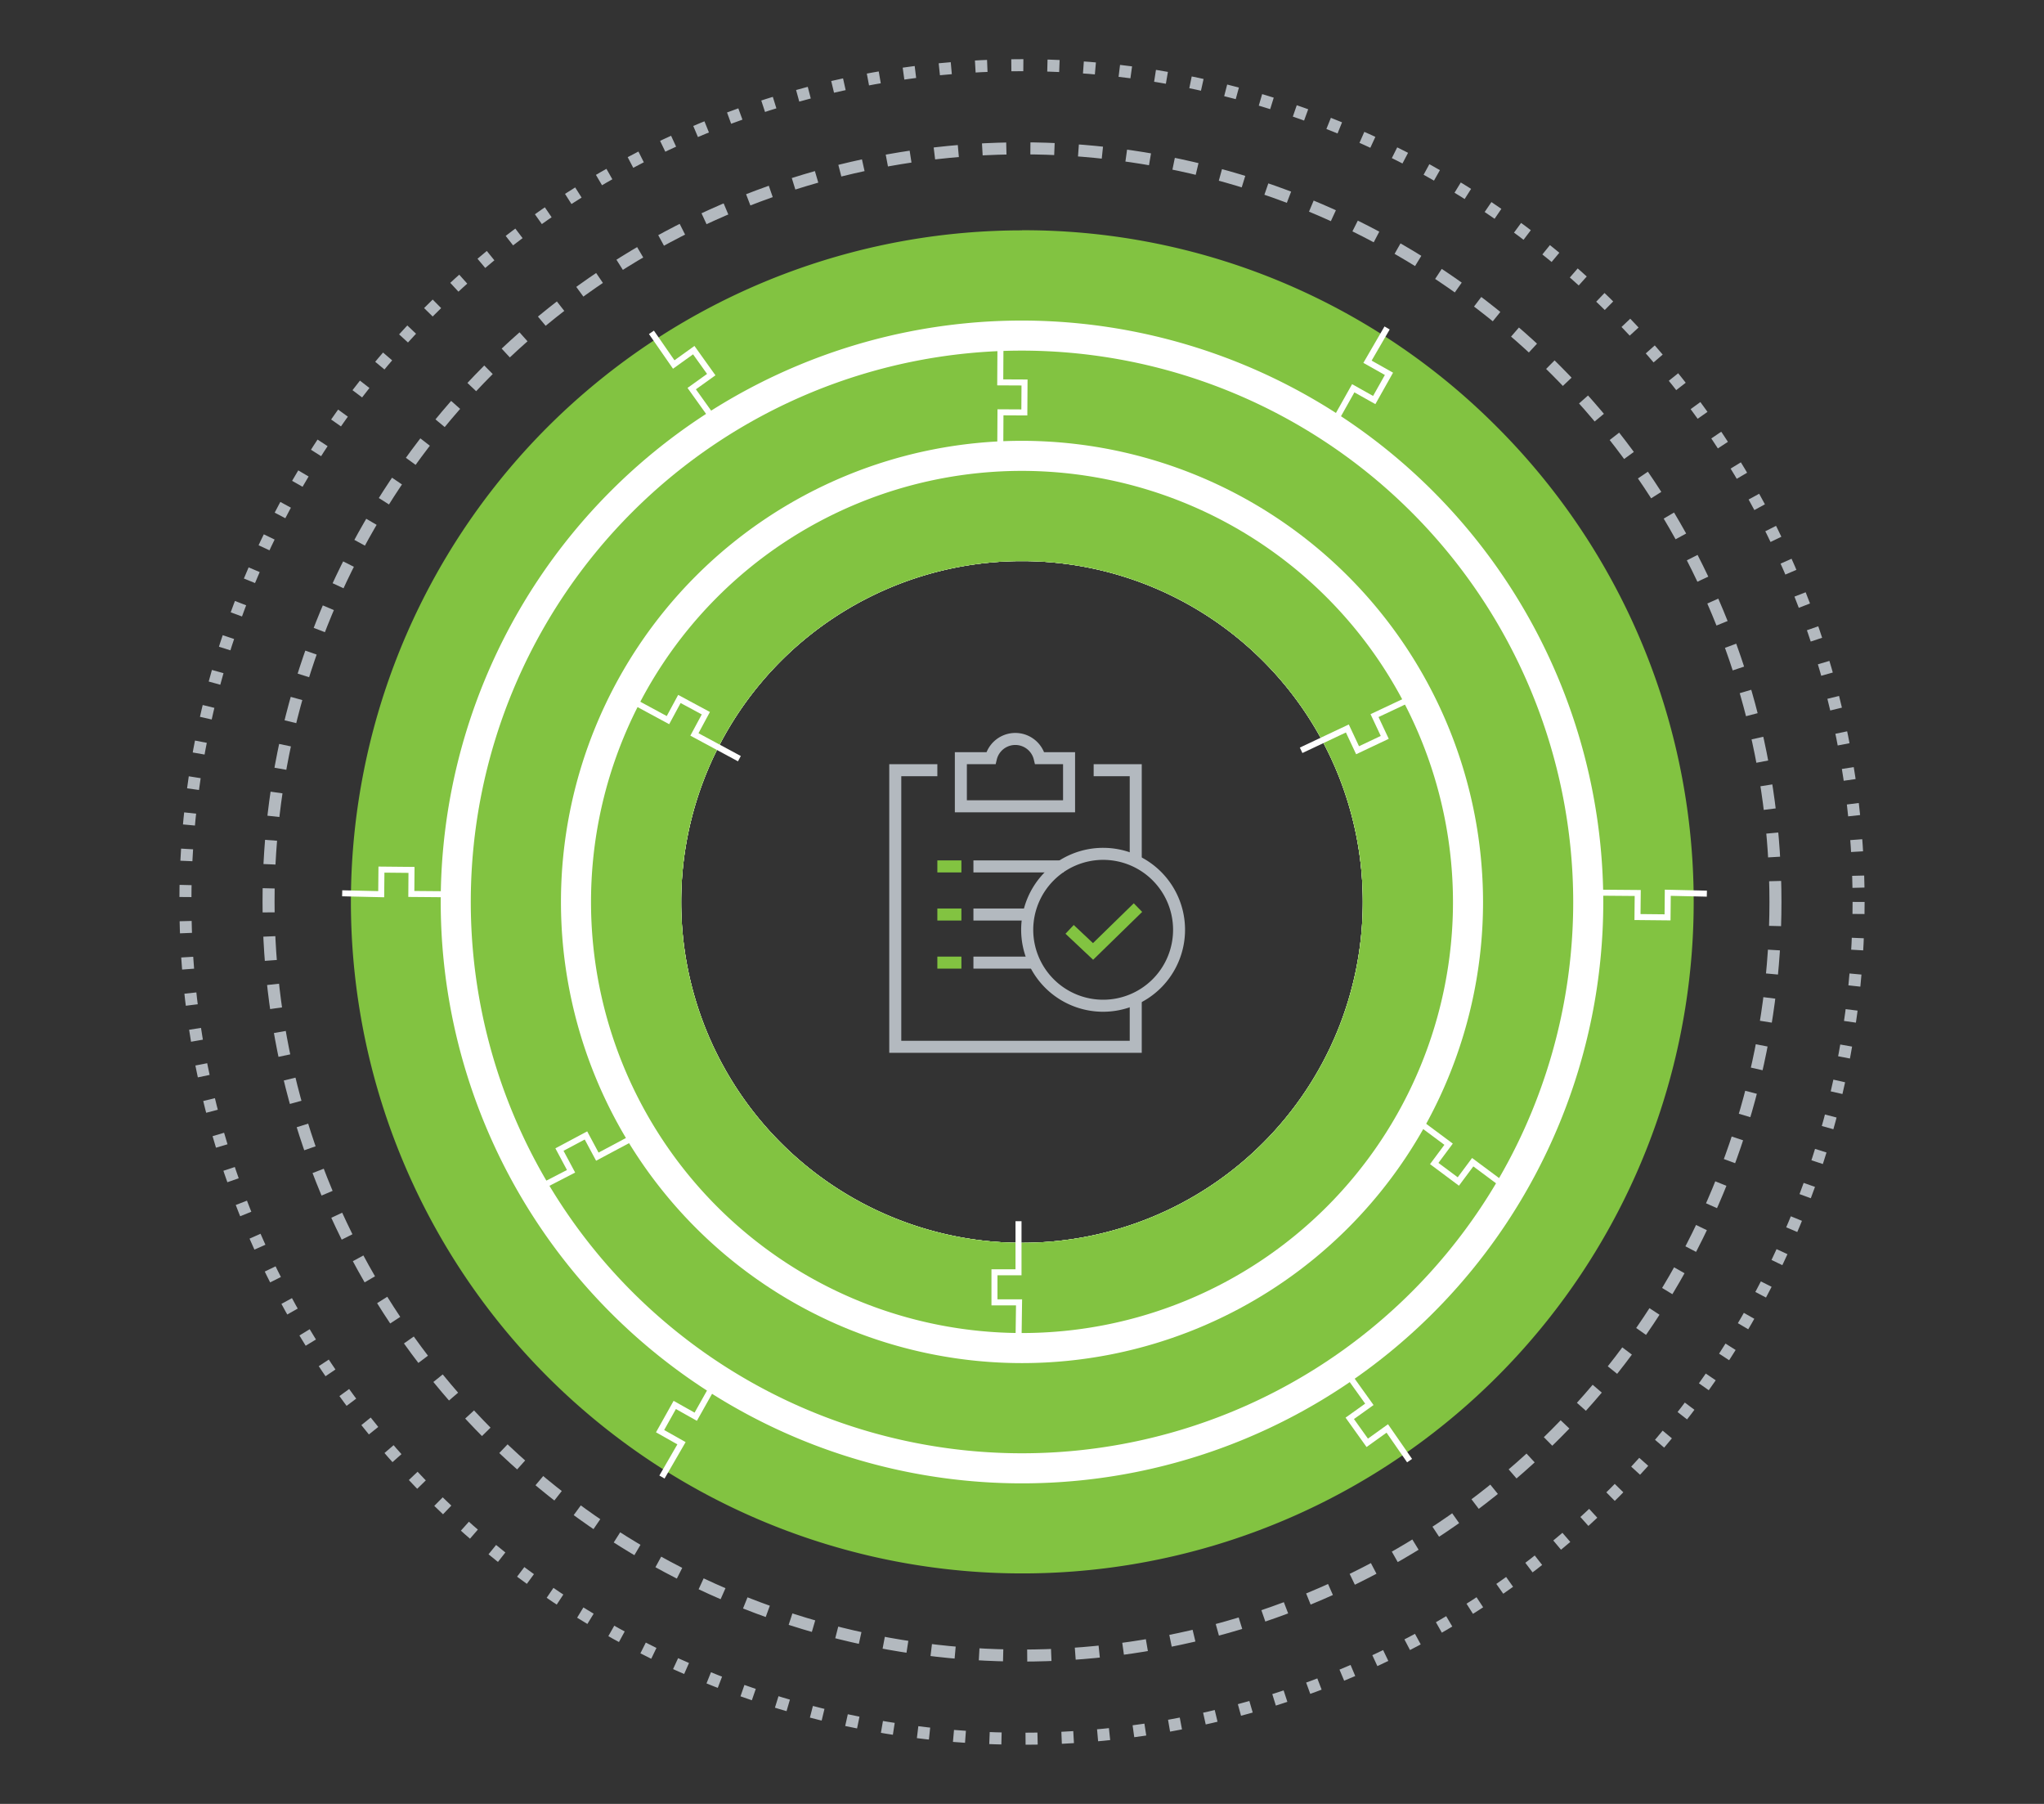 <svg xmlns="http://www.w3.org/2000/svg" width="340" height="300" viewBox="0 0 340 300">
  <rect x="0" y="0" width="340" height="300" fill="#333333" stroke="none"/>
  <defs>
    <style>
      .a, .d, .e, .f, .h {
        fill: none;
        stroke-miterlimit: 10;
      }

      .a {
        stroke: #fff;
      }

      .b {
        fill: #82c341;
      }

      .c {
        fill: #fff;
      }

      .d, .e, .f {
        stroke: #b3b9bf;
      }

      .d, .e, .f, .h {
        stroke-width: 2px;
      }

      .d {
        stroke-dasharray: 4 4;
      }

      .e {
        stroke-dasharray: 2 4;
      }

      .g {
        fill: #b3b9bf;
      }

      .h {
        stroke: #82c341;
      }
    </style>
  </defs>
  <title>img_email_compliant_tamper-proof</title>
  <g>
    <polyline class="a" points="-776.77 -149.91 -776.77 668.59 744.48 668.59"/>
    <g>
      <path class="b" d="M170,93.31A56.69,56.69,0,1,1,113.31,150,56.69,56.69,0,0,1,170,93.31m0-55A111.68,111.68,0,1,0,249,71a111,111,0,0,0-79-32.71Z"/>
      <path class="c" d="M170,93.31A56.69,56.69,0,1,1,113.31,150,56.69,56.69,0,0,1,170,93.31m0-40A96.69,96.69,0,1,0,266.69,150,96.81,96.81,0,0,0,170,53.31Z"/>
      <path class="b" d="M170,93.31A56.69,56.69,0,1,1,113.31,150,56.69,56.69,0,0,1,170,93.31m0-35A91.69,91.69,0,1,0,261.69,150,91.79,91.79,0,0,0,170,58.31Z"/>
      <path class="c" d="M170,93.31A56.69,56.69,0,1,1,113.31,150,56.69,56.69,0,0,1,170,93.31m0-20A76.69,76.69,0,1,0,246.69,150,76.77,76.77,0,0,0,170,73.31Z"/>
      <path class="b" d="M170,93.31A56.69,56.69,0,1,1,113.31,150,56.69,56.69,0,0,1,170,93.31m0-15A71.69,71.69,0,1,0,241.69,150,71.77,71.77,0,0,0,170,78.31Z"/>
    </g>
    <circle class="d" cx="170" cy="150" r="125.33"/>
    <circle class="e" cx="170" cy="150" r="139.16"/>
    <g>
      <g>
        <polyline class="f" points="155.92 128.09 148.92 128.09 148.92 174.09 188.92 174.09 188.92 166.09"/>
        <polyline class="f" points="188.92 143.09 188.92 128.09 181.92 128.09"/>
      </g>
      <line class="f" x1="161.92" y1="160.09" x2="171.92" y2="160.09"/>
      <line class="f" x1="161.92" y1="152.09" x2="170.92" y2="152.09"/>
      <line class="f" x1="161.92" y1="144.09" x2="176.92" y2="144.09"/>
      <path class="g" d="M183.5,143a11.63,11.63,0,1,1-11.63,11.62A11.64,11.64,0,0,1,183.5,143m0-2a13.63,13.63,0,1,0,13.62,13.62A13.62,13.62,0,0,0,183.5,141Z"/>
      <polyline class="h" points="177.92 154.56 181.82 158.23 189.29 150.94"/>
      <line class="h" x1="155.92" y1="144.09" x2="159.92" y2="144.09"/>
      <line class="h" x1="155.92" y1="152.09" x2="159.92" y2="152.09"/>
      <line class="h" x1="155.92" y1="160.09" x2="159.92" y2="160.09"/>
      <path class="f" d="M172.94,126.09a4.17,4.17,0,0,0-8.11,0h-5v8h18v-8Z"/>
    </g>
    <polyline class="a" points="105.39 116.67 111.11 119.76 113.01 116.24 117.41 118.61 115.51 122.14 122.99 126.17"/>
    <polyline class="a" points="166.42 57.09 166.38 63.59 170.42 63.61 170.39 68.59 166.42 68.57 166.37 77.09"/>
    <polyline class="a" points="234.52 116.24 228.64 119.01 230.34 122.63 225.82 124.77 224.12 121.15 216.43 124.78"/>
    <polyline class="a" points="250.19 197.16 244.97 193.28 242.58 196.49 238.57 193.5 240.96 190.29 234.14 185.22"/>
    <polyline class="a" points="169.42 223.09 169.51 216.59 165.42 216.59 165.42 211.59 169.42 211.59 169.42 203.09"/>
    <polyline class="a" points="110.11 245.64 113.36 240.02 109.8 238.01 112.24 233.65 115.73 235.61 119.89 228.2"/>
    <polyline class="a" points="56.92 148.56 63.41 148.71 63.45 144.62 68.45 144.67 68.42 148.67 76.92 148.74"/>
    <polyline class="a" points="108.36 55.27 112.07 60.62 115.4 58.23 118.31 62.3 115.06 64.63 120 71.54"/>
    <polyline class="a" points="230.73 54.54 227.47 60.16 231.04 62.17 228.59 66.53 225.1 64.57 220.94 71.98"/>
    <polyline class="a" points="283.92 148.62 277.42 148.47 277.38 152.56 272.38 152.51 272.42 148.51 263.92 148.44"/>
    <polyline class="a" points="234.47 242.91 230.76 237.56 227.43 239.95 224.52 235.88 227.78 233.55 222.83 226.64"/>
    <polyline class="a" points="89.21 197.77 94.99 194.79 93.06 191.18 97.47 188.83 99.36 192.36 106.86 188.36"/>
  </g>
</svg>
